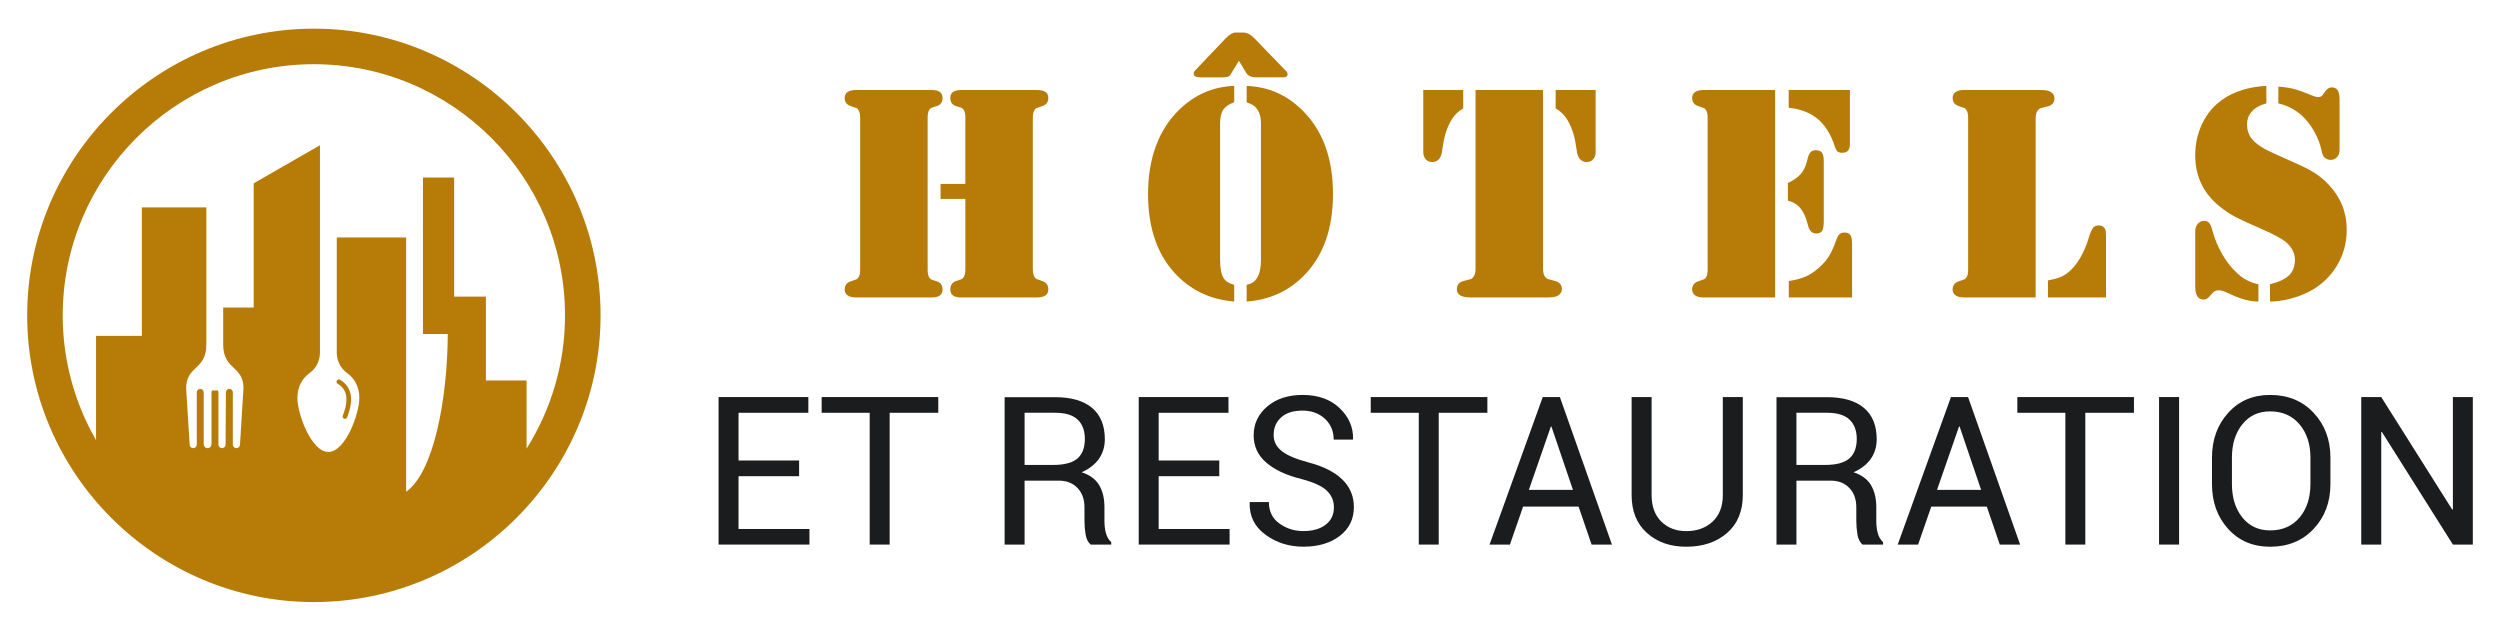 <?xml version="1.0" encoding="utf-8"?>
<!-- Generator: Adobe Illustrator 16.0.0, SVG Export Plug-In . SVG Version: 6.00 Build 0)  -->
<!DOCTYPE svg PUBLIC "-//W3C//DTD SVG 1.1//EN" "http://www.w3.org/Graphics/SVG/1.1/DTD/svg11.dtd">
<svg version="1.1" id="Calque_1" xmlns="http://www.w3.org/2000/svg" xmlns:xlink="http://www.w3.org/1999/xlink" x="0px" y="0px"
	 width="218px" height="55px" viewBox="0 0 218 55" enable-background="new 0 0 218 55" xml:space="preserve">
<g>
	<g>
		<g>
			<path fill="#1B1C1E" d="M69.683,41.524H64.4v4.604h6.184v1.359h-7.925V34.624h7.829v1.371H64.4v4.16h5.282V41.524z"/>
			<path fill="#1B1C1E" d="M81.819,35.995h-4.241v11.492h-1.741V35.995h-4.188v-1.371h10.169V35.995z"/>
			<path fill="#1B1C1E" d="M89.344,41.913v5.574h-1.741V34.633h4.4c1.407,0,2.483,0.313,3.225,0.934
				c0.742,0.627,1.113,1.535,1.113,2.725c0,0.658-0.172,1.232-0.516,1.721c-0.346,0.488-0.848,0.877-1.507,1.168
				c0.707,0.23,1.215,0.602,1.525,1.115c0.309,0.52,0.464,1.154,0.464,1.916v1.209c0,0.4,0.044,0.76,0.133,1.08
				c0.088,0.316,0.241,0.576,0.459,0.775v0.211h-1.795c-0.229-0.199-0.375-0.494-0.44-0.883c-0.066-0.389-0.098-0.789-0.098-1.199
				v-1.178c0-0.695-0.204-1.254-0.609-1.676c-0.408-0.428-0.952-0.639-1.635-0.639H89.344z M89.344,40.543h2.482
				c0.983,0,1.692-0.188,2.125-0.561s0.648-0.945,0.648-1.709c0-0.727-0.21-1.287-0.631-1.686c-0.421-0.396-1.076-0.594-1.965-0.594
				h-2.659V40.543z"/>
			<path fill="#1B1C1E" d="M106.319,41.524h-5.284v4.604h6.186v1.359h-7.924V34.624h7.826v1.371h-6.087v4.16h5.284V41.524z"/>
			<path fill="#1B1C1E" d="M116.317,44.247c0-0.586-0.208-1.074-0.629-1.469c-0.415-0.395-1.151-0.73-2.206-1.008
				c-1.308-0.322-2.329-0.799-3.063-1.43c-0.732-0.631-1.1-1.424-1.1-2.377c0-1.006,0.395-1.846,1.186-2.52
				c0.789-0.668,1.813-1.006,3.074-1.006c1.354,0,2.435,0.383,3.239,1.154c0.802,0.766,1.191,1.664,1.169,2.691l-0.025,0.051h-1.664
				c0-0.73-0.254-1.334-0.761-1.811c-0.513-0.477-1.164-0.717-1.958-0.717c-0.813,0-1.436,0.199-1.868,0.594
				c-0.435,0.396-0.65,0.906-0.65,1.537c0,0.559,0.236,1.025,0.711,1.4c0.475,0.373,1.244,0.703,2.311,0.982
				c1.294,0.34,2.282,0.83,2.959,1.486c0.678,0.654,1.015,1.459,1.015,2.42c0,1.037-0.406,1.871-1.223,2.502
				c-0.814,0.629-1.879,0.945-3.192,0.945c-1.244,0-2.341-0.348-3.291-1.043c-0.952-0.693-1.413-1.625-1.384-2.793l0.019-0.055h1.66
				c0,0.809,0.307,1.432,0.918,1.871c0.612,0.439,1.306,0.658,2.078,0.658c0.823,0,1.476-0.186,1.955-0.555
				C116.075,45.385,116.317,44.883,116.317,44.247z"/>
			<path fill="#1B1C1E" d="M129.698,35.995h-4.242v11.492h-1.738V35.995h-4.189v-1.371h10.17V35.995z"/>
			<path fill="#1B1C1E" d="M137.653,44.176h-4.839l-1.149,3.311h-1.777l4.641-12.863h1.493l4.539,12.863h-1.773L137.653,44.176z
				 M133.316,42.717h3.845l-1.876-5.523h-0.05L133.316,42.717z"/>
			<path fill="#1B1C1E" d="M151.973,34.624v8.545c0,1.412-0.462,2.516-1.38,3.313c-0.919,0.795-2.103,1.193-3.552,1.193
				c-1.395,0-2.536-0.4-3.428-1.199c-0.89-0.799-1.336-1.9-1.336-3.307v-8.545h1.743v8.545c0,0.982,0.278,1.754,0.842,2.311
				c0.564,0.555,1.289,0.834,2.179,0.834c0.941,0,1.711-0.279,2.301-0.834c0.594-0.557,0.888-1.328,0.888-2.311v-8.545H151.973z"/>
			<path fill="#1B1C1E" d="M156.65,41.913v5.574h-1.739V34.633h4.4c1.407,0,2.481,0.313,3.223,0.934
				c0.742,0.627,1.115,1.535,1.115,2.725c0,0.658-0.173,1.232-0.518,1.721c-0.344,0.488-0.847,0.877-1.506,1.168
				c0.707,0.23,1.212,0.602,1.521,1.115c0.31,0.52,0.467,1.154,0.467,1.916v1.209c0,0.4,0.044,0.76,0.133,1.08
				c0.089,0.316,0.238,0.576,0.457,0.775v0.211h-1.793c-0.23-0.199-0.376-0.494-0.441-0.883c-0.063-0.389-0.099-0.789-0.099-1.199
				v-1.178c0-0.695-0.201-1.254-0.608-1.676c-0.406-0.428-0.951-0.639-1.636-0.639H156.65z M156.65,40.543h2.484
				c0.98,0,1.689-0.188,2.122-0.561c0.434-0.373,0.653-0.945,0.653-1.709c0-0.727-0.214-1.287-0.635-1.686
				c-0.419-0.396-1.077-0.594-1.964-0.594h-2.661V40.543z"/>
			<path fill="#1B1C1E" d="M173.249,44.176h-4.842l-1.149,3.311h-1.777l4.641-12.863h1.493l4.539,12.863h-1.773L173.249,44.176z
				 M168.908,42.717h3.846l-1.876-5.523h-0.05L168.908,42.717z"/>
			<path fill="#1B1C1E" d="M186.081,35.995h-4.242v11.492H180.1V35.995h-4.189v-1.371h10.17V35.995z"/>
			<path fill="#1B1C1E" d="M190.017,47.487h-1.748V34.624h1.748V47.487z"/>
			<path fill="#1B1C1E" d="M203.213,42.204c0,1.574-0.488,2.879-1.463,3.914c-0.976,1.039-2.24,1.557-3.797,1.557
				c-1.502,0-2.723-0.518-3.659-1.557c-0.941-1.035-1.41-2.34-1.41-3.914v-2.287c0-1.568,0.469-2.871,1.41-3.912
				c0.937-1.047,2.157-1.566,3.659-1.566c1.557,0,2.821,0.518,3.797,1.561c0.975,1.039,1.463,2.344,1.463,3.918V42.204z
				 M201.47,39.899c0-1.178-0.317-2.145-0.953-2.898c-0.638-0.754-1.489-1.129-2.563-1.129c-1.013,0-1.819,0.375-2.425,1.129
				c-0.604,0.754-0.905,1.721-0.905,2.898v2.305c0,1.189,0.302,2.162,0.905,2.916c0.605,0.754,1.412,1.131,2.425,1.131
				c1.08,0,1.934-0.375,2.569-1.125c0.63-0.752,0.947-1.727,0.947-2.922V39.899z"/>
			<path fill="#1B1C1E" d="M215.63,47.487h-1.738l-6.193-9.822l-0.055,0.016v9.807h-1.742V34.624h1.742l6.194,9.818l0.054-0.02
				v-9.799h1.738V47.487z"/>
		</g>
		<g>
			<path fill="#B77C07" d="M80.905,25.938h-5.911h-0.346c-0.317,0-0.563-0.061-0.735-0.179c-0.172-0.121-0.258-0.29-0.258-0.512
				c0-0.361,0.177-0.602,0.529-0.715c0.292-0.098,0.461-0.156,0.51-0.179c0.049-0.022,0.101-0.073,0.152-0.152
				c0.106-0.142,0.16-0.368,0.16-0.677V10.258c0-0.31-0.054-0.533-0.16-0.675c-0.052-0.08-0.103-0.131-0.152-0.152
				c-0.049-0.023-0.219-0.082-0.51-0.18c-0.352-0.115-0.529-0.354-0.529-0.715c0-0.221,0.086-0.393,0.258-0.511
				c0.172-0.12,0.417-0.179,0.735-0.179h0.346h5.911h0.344c0.626,0,0.941,0.23,0.941,0.689c0,0.371-0.167,0.609-0.503,0.715
				l-0.411,0.133c-0.257,0.088-0.385,0.381-0.385,0.874v13.267c0,0.495,0.128,0.787,0.385,0.875l0.411,0.133
				c0.336,0.105,0.503,0.344,0.503,0.715c0,0.46-0.314,0.69-0.941,0.69H80.905z M82.017,16.037h2.161v-5.778
				c0-0.493-0.129-0.786-0.385-0.874l-0.424-0.133c-0.335-0.105-0.504-0.344-0.504-0.715c0-0.459,0.319-0.689,0.955-0.689h0.344
				h5.898h0.358c0.661,0,0.993,0.23,0.993,0.689c0,0.361-0.177,0.6-0.53,0.715c-0.291,0.098-0.462,0.156-0.509,0.18
				c-0.049,0.021-0.101,0.072-0.152,0.152c-0.107,0.142-0.16,0.365-0.16,0.675v13.214c0,0.486,0.133,0.781,0.398,0.887l0.423,0.147
				c0.353,0.115,0.53,0.358,0.53,0.729c0,0.467-0.332,0.702-0.993,0.702h-0.358h-5.898h-0.371c-0.619,0-0.928-0.235-0.928-0.702
				c0-0.371,0.169-0.614,0.504-0.729l0.424-0.147c0.256-0.078,0.385-0.373,0.385-0.887v-6.123h-2.161V16.037z"/>
			<path fill="#B77C07" d="M107.623,8.919c-0.452,0.16-0.769,0.376-0.955,0.65c-0.185,0.273-0.276,0.676-0.276,1.207v11.846
				c0,0.779,0.105,1.326,0.317,1.646c0.169,0.265,0.473,0.454,0.915,0.569v1.457c-1.962-0.158-3.604-0.896-4.93-2.213
				c-1.724-1.714-2.584-4.104-2.584-7.17c0-1.538,0.227-2.926,0.683-4.168c0.455-1.24,1.128-2.294,2.021-3.16
				c0.68-0.664,1.412-1.167,2.199-1.512c0.788-0.346,1.656-0.539,2.611-0.584V8.919z M108.034,5.302l-0.636,1.034l-0.146,0.238
				c-0.088,0.115-0.31,0.172-0.663,0.172h-1.895c-0.398,0-0.602-0.106-0.609-0.317c-0.01-0.098,0.066-0.226,0.224-0.385l2.571-2.704
				c0.328-0.337,0.615-0.503,0.862-0.503h0.676c0.318,0,0.641,0.166,0.967,0.503l2.611,2.704l0.212,0.211
				c0.044,0.063,0.068,0.13,0.068,0.199c0,0.115-0.035,0.193-0.102,0.232c-0.065,0.039-0.191,0.06-0.375,0.06h-2.163
				c-0.265,0-0.472-0.032-0.623-0.093c-0.15-0.063-0.269-0.168-0.357-0.317L108.034,5.302z M108.708,8.919V7.488
				c0.955,0.045,1.828,0.238,2.618,0.584c0.792,0.345,1.527,0.848,2.206,1.512c1.802,1.758,2.705,4.201,2.705,7.328
				c0,3.066-0.862,5.456-2.584,7.17c-1.325,1.326-2.974,2.063-4.945,2.213v-1.457c0.23-0.053,0.41-0.122,0.538-0.205
				c0.127-0.084,0.246-0.207,0.352-0.364c0.238-0.363,0.357-0.911,0.357-1.646V10.777c0-0.47-0.08-0.84-0.24-1.115
				c-0.105-0.185-0.23-0.332-0.375-0.438C109.193,9.119,108.983,9.018,108.708,8.919z"/>
			<path fill="#B77C07" d="M124.111,7.847h3.483v1.604c-0.413,0.238-0.737,0.543-0.968,0.913c-0.379,0.602-0.635,1.313-0.767,2.134
				l-0.133,0.809c-0.044,0.258-0.14,0.459-0.286,0.604c-0.144,0.146-0.327,0.219-0.548,0.219c-0.23,0-0.42-0.078-0.563-0.238
				c-0.146-0.16-0.219-0.366-0.219-0.623V7.847z M134.553,7.847v15.571c0,0.347,0.066,0.592,0.198,0.743
				c0.072,0.088,0.136,0.144,0.199,0.166c0.063,0.021,0.266,0.076,0.609,0.164c0.423,0.098,0.638,0.342,0.638,0.729
				c0,0.23-0.117,0.415-0.348,0.558c-0.167,0.105-0.447,0.159-0.846,0.159h-0.436h-5.913h-0.438c-0.388,0-0.68-0.061-0.881-0.179
				c-0.197-0.121-0.297-0.3-0.297-0.538c0-0.388,0.211-0.632,0.637-0.729c0.345-0.088,0.547-0.143,0.61-0.164
				c0.06-0.022,0.123-0.078,0.183-0.166c0.133-0.151,0.199-0.396,0.199-0.743V7.847H134.553z M139.14,7.847v5.42
				c0,0.257-0.075,0.463-0.218,0.623c-0.147,0.16-0.336,0.238-0.566,0.238c-0.221,0-0.401-0.073-0.549-0.219
				c-0.146-0.145-0.242-0.346-0.287-0.604l-0.131-0.809c-0.133-0.82-0.39-1.532-0.769-2.134c-0.24-0.37-0.56-0.675-0.967-0.913
				V7.847H139.14z"/>
			<path fill="#B77C07" d="M154.792,7.847v18.091h-5.896h-0.344c-0.319,0-0.566-0.061-0.739-0.179
				c-0.171-0.121-0.257-0.29-0.257-0.512c0-0.361,0.177-0.602,0.53-0.715c0.29-0.098,0.463-0.156,0.509-0.179
				c0.048-0.022,0.1-0.073,0.154-0.152c0.107-0.142,0.157-0.368,0.157-0.677V10.258c0-0.31-0.05-0.533-0.157-0.675
				c-0.055-0.08-0.106-0.131-0.154-0.152c-0.046-0.023-0.219-0.082-0.509-0.18c-0.354-0.115-0.53-0.354-0.53-0.715
				c0-0.221,0.086-0.393,0.257-0.511c0.173-0.12,0.42-0.179,0.739-0.179h0.344H154.792z M155.905,17.496v-1.537
				c0.512-0.248,0.894-0.519,1.139-0.809c0.25-0.292,0.428-0.68,0.545-1.166c0.069-0.337,0.163-0.568,0.279-0.697
				c0.114-0.128,0.276-0.191,0.487-0.191c0.285,0,0.479,0.109,0.585,0.331c0.063,0.115,0.093,0.376,0.093,0.782v5.05
				c0,0.415-0.046,0.702-0.141,0.86c-0.092,0.159-0.262,0.24-0.508,0.24c-0.206,0-0.363-0.064-0.477-0.188
				c-0.117-0.123-0.211-0.331-0.279-0.623c-0.152-0.609-0.365-1.078-0.643-1.404C156.708,17.817,156.346,17.601,155.905,17.496z
				 M155.972,7.847h5.34v4.691c0,0.273-0.054,0.473-0.158,0.596c-0.107,0.125-0.274,0.186-0.505,0.186
				c-0.192,0-0.334-0.039-0.423-0.119c-0.088-0.079-0.172-0.244-0.251-0.489c-0.338-1.026-0.831-1.808-1.48-2.348
				c-0.647-0.538-1.49-0.86-2.522-0.968V7.847z M155.983,25.938v-1.432c0.575-0.089,1.049-0.214,1.426-0.371
				c0.374-0.159,0.755-0.402,1.133-0.729c0.381-0.326,0.686-0.665,0.908-1.014c0.225-0.349,0.439-0.811,0.644-1.385
				c0.099-0.283,0.197-0.475,0.305-0.577c0.106-0.101,0.251-0.152,0.438-0.152c0.246,0,0.418,0.073,0.516,0.218
				c0.099,0.148,0.147,0.4,0.147,0.764v4.679H155.983z"/>
			<path fill="#B77C07" d="M177.509,25.938h-5.898h-0.344c-0.319,0-0.566-0.061-0.739-0.179c-0.171-0.121-0.258-0.29-0.258-0.512
				c0-0.361,0.178-0.602,0.531-0.715c0.293-0.098,0.463-0.156,0.513-0.179c0.044-0.022,0.096-0.073,0.149-0.152
				c0.108-0.142,0.158-0.368,0.158-0.677V10.258c0-0.31-0.05-0.533-0.158-0.675c-0.054-0.08-0.105-0.131-0.149-0.152
				c-0.05-0.023-0.22-0.082-0.513-0.18c-0.354-0.115-0.531-0.354-0.531-0.715c0-0.221,0.087-0.393,0.258-0.511
				c0.173-0.12,0.42-0.179,0.739-0.179h0.344h5.909h0.451c0.389,0,0.668,0.053,0.835,0.159c0.23,0.14,0.345,0.327,0.345,0.556
				c0,0.39-0.212,0.633-0.635,0.729c-0.346,0.081-0.55,0.133-0.609,0.16c-0.063,0.026-0.131,0.078-0.2,0.159
				c-0.133,0.159-0.197,0.405-0.197,0.741V25.938z M178.581,25.938v-1.485c0.433-0.079,0.775-0.168,1.029-0.266
				c0.25-0.096,0.493-0.238,0.72-0.422c0.373-0.293,0.712-0.695,1.021-1.207c0.309-0.513,0.56-1.082,0.756-1.711
				c0.143-0.486,0.271-0.805,0.391-0.96c0.117-0.155,0.292-0.231,0.523-0.231c0.247,0,0.427,0.102,0.544,0.305
				c0.055,0.096,0.079,0.291,0.079,0.582v5.396H178.581z"/>
			<path fill="#B77C07" d="M197.626,7.488v1.525c-0.55,0.15-0.966,0.383-1.254,0.695c-0.287,0.314-0.431,0.699-0.431,1.16
				c0,0.441,0.118,0.828,0.358,1.16c0.239,0.331,0.628,0.646,1.164,0.947c0.373,0.202,1.213,0.592,2.52,1.166
				c0.796,0.345,1.411,0.656,1.85,0.934c0.437,0.278,0.852,0.627,1.239,1.041c1.042,1.096,1.563,2.398,1.563,3.91
				c0,1.14-0.28,2.182-0.846,3.127c-0.568,0.945-1.345,1.689-2.333,2.227c-0.53,0.283-1.112,0.507-1.744,0.67
				c-0.631,0.162-1.222,0.244-1.768,0.244v-1.51c0.767-0.186,1.319-0.445,1.663-0.776c0.339-0.331,0.509-0.778,0.509-1.344
				c0-0.592-0.266-1.114-0.796-1.564c-0.354-0.292-1.023-0.653-2.014-1.087c-1.086-0.477-1.83-0.818-2.232-1.02
				c-0.403-0.204-0.788-0.442-1.161-0.717c-1.66-1.184-2.49-2.761-2.49-4.73c0-1.008,0.206-1.938,0.623-2.79
				c0.413-0.854,0.993-1.54,1.734-2.063C194.817,7.97,196.098,7.569,197.626,7.488z M196.934,24.785v1.51
				c-0.723,0-1.522-0.207-2.397-0.621c-0.327-0.15-0.55-0.248-0.677-0.293c-0.123-0.044-0.241-0.066-0.354-0.066
				c-0.177,0-0.31,0.029-0.398,0.086c-0.088,0.059-0.23,0.201-0.426,0.432c-0.158,0.195-0.33,0.291-0.517,0.291
				c-0.496,0-0.741-0.379-0.741-1.14V20.16c0-0.248,0.068-0.459,0.211-0.631s0.319-0.263,0.53-0.271
				c0.196-0.01,0.346,0.046,0.459,0.165c0.108,0.119,0.204,0.328,0.283,0.629c0.205,0.761,0.498,1.473,0.881,2.134
				c0.384,0.663,0.833,1.226,1.346,1.685C195.657,24.347,196.256,24.652,196.934,24.785z M198.672,9.013V7.554
				c0.53,0.037,0.987,0.105,1.38,0.207c0.388,0.1,0.938,0.302,1.655,0.602c0.177,0.07,0.324,0.107,0.438,0.107
				c0.167,0,0.29-0.059,0.371-0.174l0.292-0.383c0.142-0.195,0.313-0.293,0.516-0.293c0.24,0,0.414,0.086,0.523,0.26
				c0.111,0.172,0.164,0.443,0.164,0.813v4.374c0,0.258-0.071,0.467-0.218,0.631c-0.144,0.162-0.332,0.245-0.563,0.245
				c-0.178,0-0.34-0.059-0.491-0.174c-0.079-0.069-0.142-0.155-0.189-0.258c-0.05-0.101-0.096-0.271-0.141-0.511
				c-0.098-0.433-0.265-0.879-0.505-1.338c-0.236-0.46-0.517-0.87-0.835-1.233C200.435,9.715,199.635,9.242,198.672,9.013z"/>
		</g>
	</g>
	<path fill-rule="evenodd" clip-rule="evenodd" fill="#B77C07" d="M29.443,33.461c-0.097-0.057-0.129-0.18-0.072-0.277
		c0.056-0.096,0.18-0.129,0.276-0.072c0.521,0.307,0.832,0.742,0.932,1.309c0.096,0.543-0.007,1.201-0.31,1.975
		c-0.041,0.105-0.158,0.156-0.262,0.115c-0.104-0.041-0.156-0.158-0.115-0.262c0.274-0.703,0.369-1.289,0.288-1.758
		C30.101,34.047,29.856,33.702,29.443,33.461 M29.367,20.705v9.726v0.301c0,0.742,0.325,1.381,0.922,1.816
		c0.636,0.465,1.046,1.201,1.046,2.158c0,1.365-1.21,4.703-2.703,4.703c-1.491,0-2.701-3.338-2.701-4.703
		c0-0.957,0.409-1.693,1.046-2.158c0.598-0.436,0.923-1.074,0.923-1.816V30.43V12.666l-5.779,3.319v10.829h-2.658v3.228
		c0,2.244,1.767,1.82,1.767,3.816l-0.303,4.91c0,0.172-0.141,0.311-0.312,0.311s-0.312-0.139-0.312-0.311v-4.557
		c0-0.166-0.135-0.301-0.301-0.301c-0.167,0-0.304,0.133-0.304,0.301l-0.027,4.557c0,0.172-0.141,0.311-0.311,0.311
		c-0.172,0-0.312-0.139-0.312-0.311v-4.557c0-0.059-0.018-0.115-0.048-0.164h-0.509c-0.03,0.047-0.048,0.104-0.048,0.164v4.477
		c0,0.258-0.17,0.389-0.34,0.391c-0.169-0.002-0.339-0.133-0.339-0.391v-4.477c0-0.168-0.136-0.301-0.302-0.301
		c-0.166,0-0.303,0.135-0.303,0.301v4.557c0,0.172-0.139,0.311-0.312,0.311c-0.17,0-0.311-0.139-0.311-0.311l-0.303-4.91
		c0-1.998,1.761-1.561,1.761-3.816V18.086h-5.625v6.348v4.854H8.376v9.091c-1.847-3.207-2.907-6.924-2.907-10.88
		c0-12.063,9.837-21.9,21.9-21.9c12.063,0,21.9,9.838,21.9,21.9c0,4.263-1.23,8.245-3.351,11.616v-5.941h-3.548v-7.312h-2.769V15.48
		h-2.719v10.383v3.262h2.164c-0.031,5.759-1.242,12.081-3.632,13.757v-2.607V25.863v-5.158H29.367z M27.37,2.5
		c13.77,0,25,11.23,25,25c0,13.771-11.23,25.001-25,25.001s-25-11.23-25-25.001C2.37,13.73,13.6,2.5,27.37,2.5z"/>
</g>
</svg>
